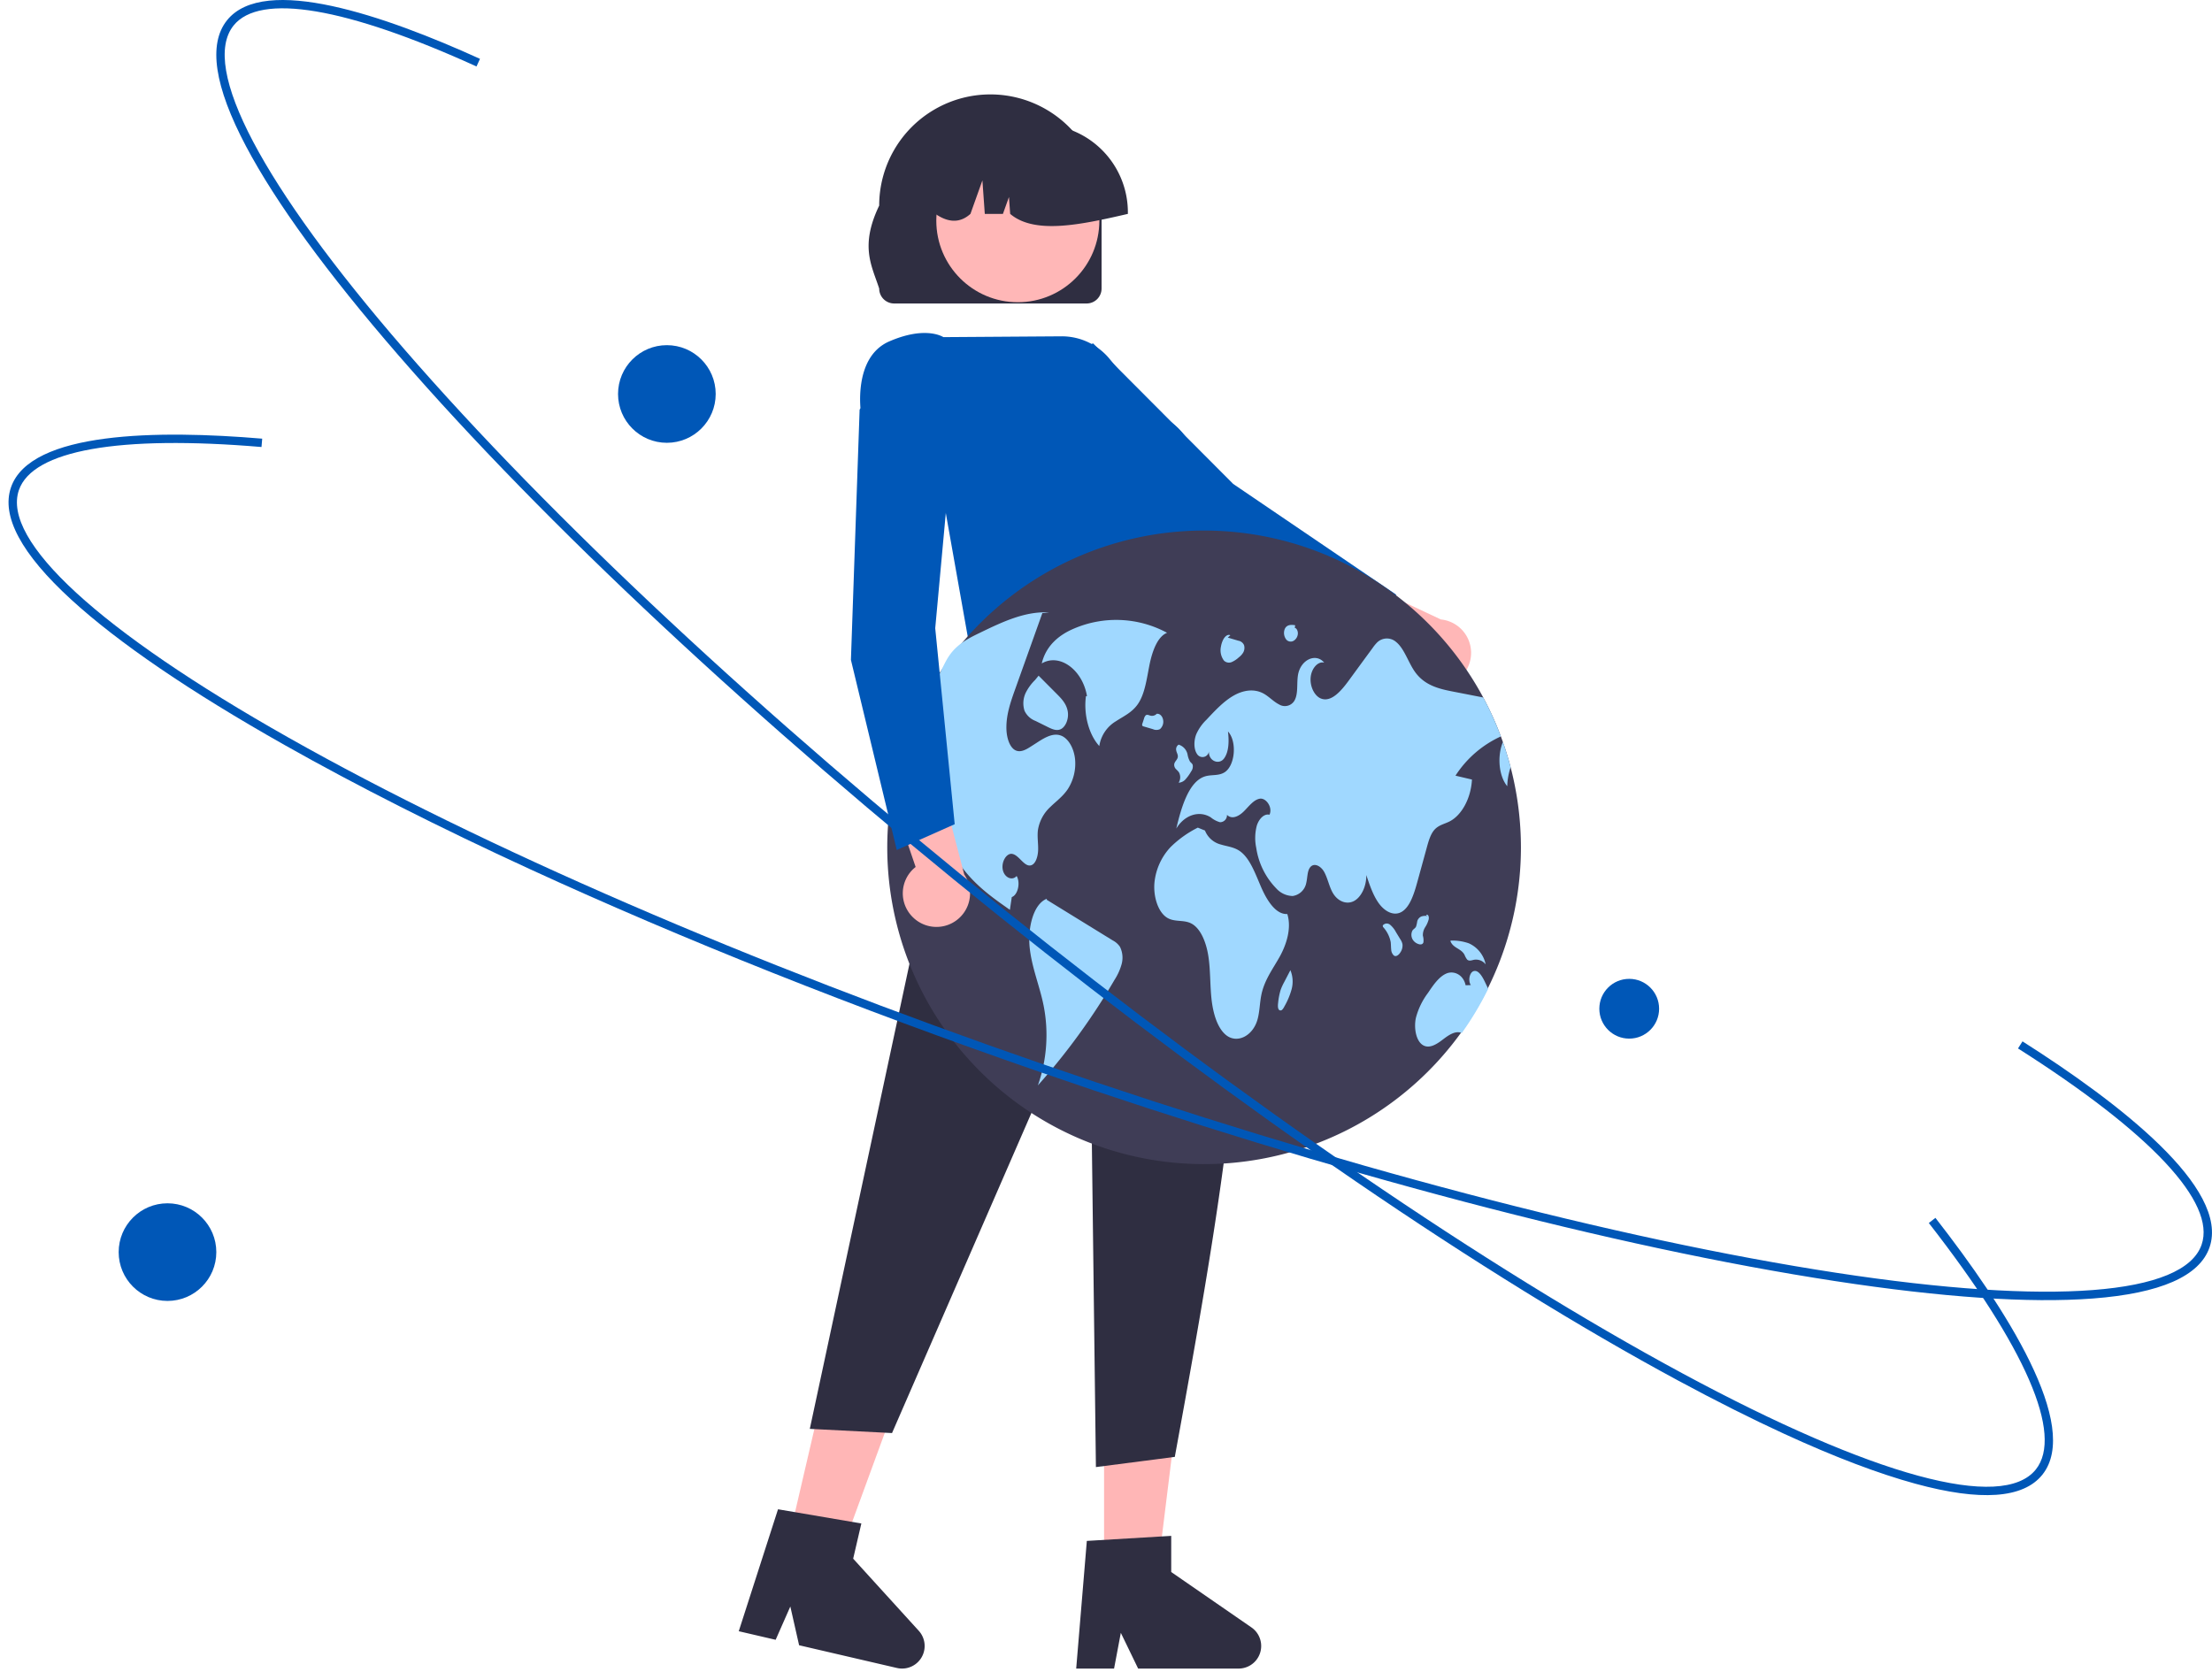 <svg xmlns="http://www.w3.org/2000/svg" width="792.086" height="598.836"><path data-name="Path 2996" d="M516.399 245.733a11.965 11.965 0 0 1-13.667-12.232l-39.678-15.247 17.965-12.851 34.924 16.45a12.026 12.026 0 0 1 .455 23.88Z" fill="#ffb7b7"/><path data-name="Path 2997" d="m493.726 234.794 6.195-21.852-.305-.208-58.03-39.42-50.163-50.333-29.221 11.675 1.919 9.249.125.113 66.695 59.738.062.03Z" fill="#0057b7"/><path fill="#ffb6b6" d="m434.278 284.709-89.809-12.589 7.905-55.107h66.118l15.786 67.696zM281.679 554.553l18.423 4.281 25.279-69.021-27.189-6.318-16.513 71.058z"/><path d="m264.538 584.213 13.211 3.07 5.257-11.925 3.141 13.877 35.04 8.142A8.087 8.087 0 0 0 329 584.06l-23.491-25.828 2.93-12.61-29.84-5.083Z" fill="#2f2e41"/><path fill="#ffb6b6" d="M395.352 564.819h18.913l9.001-72.952h-27.914v72.952z"/><path d="M385.37 597.59h13.563l2.42-12.806 6.201 12.805h35.974a8.087 8.087 0 0 0 4.595-14.74l-28.727-19.841v-12.946l-30.217 1.803ZM343.334 262.77l87.829-6.987c25.917 60.542 9.438 157.191-10.48 265.99l-28.25 3.653-2.19-174.828-70.818 162.642-29.442-1.505Z" fill="#2f2e41"/><path data-name="Path 3002" d="M394.458 103.344V73.63a39.816 39.816 0 1 0-79.632 0c-7.017 14.624-2.627 21.576 0 29.714a5.355 5.355 0 0 0 5.346 5.346h68.937a5.355 5.355 0 0 0 5.349-5.346Z" fill="#2f2e41"/><circle data-name="Ellipse 572" cx="364.468" cy="79.05" r="29.192" fill="#ffb7b7"/><path data-name="Path 3003" d="M403.877 76.007a31.531 31.531 0 0 0-31.496-31.496h-5.943a31.531 31.531 0 0 0-31.496 31.496v.594c4.451 3.043 8.676 3.488 12.56 0l4.283-11.994.856 11.994h6.492l2.164-6.05.433 6.05c8.768 7.468 25.348 3.89 42.147 0Z" fill="#2f2e41"/><path data-name="Path 3004" d="m347.446 233.12 74.325-2.829 4.154-48.623c3.204-8.9 3.256-16.548.154-22.713a22.736 22.736 0 0 0-12.551-10.849l-16.264-19.643a22.136 22.136 0 0 0-17.183-8.011l-42.26.289c-1.018-.613-7.196-3.753-19.382 1.527-13.216 5.728-10.147 25.628-10.114 25.828l.03.187.146.127 28.107 23.675Z" fill="#0057b7"/><path d="M544.626 303.695a113.455 113.455 0 1 1-7.183-39.952c.247.667.488 1.333.723 2.005v.007q1.57 4.435 2.767 9.036a114.226 114.226 0 0 1 3.693 28.904Z" fill="#3f3d56"/><path d="M417.91 226.632a38.323 38.323 0 0 0-33.644-1.376c-4.704 2.047-9.658 5.72-11.227 12.351 6.347-3.746 14.563 2.172 16.196 11.666l-.381.105c-.863 6.576 1.063 13.735 4.79 17.813a12.528 12.528 0 0 1 6.014-8.919c2.74-1.8 5.77-3.108 7.86-6.203 2.479-3.67 3.108-9.032 4.093-13.924s2.852-10.15 6.299-11.513Z" fill="#a0d8ff"/><path d="M382.383 282.59c-1.758 2.64-4.106 4.296-6.212 6.358a14.3 14.3 0 0 0-4.518 8.446c-.267 2.297.146 4.632.089 6.954-.057 2.323-.832 4.937-2.412 5.515-2.494.9-4.397-3.732-6.96-4.055-2.038-.254-3.872 2.95-3.281 5.73s3.363 4.01 4.955 2.195c1.44 2.418.426 6.803-1.738 7.545-.229 1.523-.457 3.04-.68 4.563-5.47-3.827-10.996-7.716-15.647-13.32a40.429 40.429 0 0 1-9.214-21.777c-.603-6.441.292-13.808-2.665-18.764-2.367-3.966-6.428-4.842-10.083-4.594-.667.044-1.34.12-2.005.203a112.97 112.97 0 0 1 8.179-18.72 8.013 8.013 0 0 0 2.05-1.275c3.4-2.887 4.911-8.732 7.671-12.774q.267-.39.552-.761c2.824-3.687 6.606-5.584 10.261-7.348 8.09-3.928 16.416-7.907 24.957-7.361l-2.43.235q-4.255 11.916-8.516 23.833-.647 1.828-1.307 3.662c-1.612 4.518-3.275 9.328-3.027 14.385.146 2.995 1.187 6.193 3.166 7.221 1.847.952 3.865-.215 5.648-1.37.755-.483 1.504-.965 2.259-1.453 2.71-1.745 5.71-3.535 8.573-2.367 2.62 1.066 4.556 4.626 4.924 8.465a16.923 16.923 0 0 1-2.589 10.629ZM398.498 336.83l-23.74-14.618.134-.346c-4.92 1.874-6.963 10.62-6.15 17.773s3.57 13.546 4.963 20.515a54.454 54.454 0 0 1-2.053 28.573 234.006 234.006 0 0 0 27.49-37.879 20.265 20.265 0 0 0 2.486-5.513 8.771 8.771 0 0 0-.582-6.239 6.945 6.945 0 0 0-2.548-2.267Z" fill="#a0d8ff"/><path d="M367.266 248.185a8.75 8.75 0 0 0-.4 6.364 7.054 7.054 0 0 0 3.94 3.65l4.373 2.167c1.454.721 3.022 1.45 4.505.856 1.789-.715 3.029-3.52 2.708-6.123-.341-2.77-2.088-4.675-3.702-6.298l-6.78-6.812-1.274 1.56a17.01 17.01 0 0 0-3.37 4.636ZM521.185 277.799l5.902 1.39c-.343 6.643-3.636 12.792-8.053 15.02-1.84.926-3.89 1.268-5.412 3-1.377 1.574-2.075 4.024-2.716 6.365l-3.37 12.26c-1.205 4.404-2.754 9.296-5.888 10.882-2.691 1.365-5.769-.304-7.837-3.103-2.069-2.798-3.332-6.56-4.556-10.229.076 3.998-1.783 7.92-4.417 9.31-2.64 1.389-5.85.133-7.614-2.97-1.27-2.228-1.796-5.166-3.04-7.425-1.244-2.259-3.852-3.553-5.21-1.434-.894 1.409-.78 3.566-1.224 5.356a5.816 5.816 0 0 1-4.861 4.677 8.105 8.105 0 0 1-5.819-2.66 26.358 26.358 0 0 1-7.227-14.575 17.388 17.388 0 0 1 .203-7.97c.78-2.468 2.665-4.372 4.537-3.902 1.23-2.602-1.2-6.054-3.389-5.75-2.195.305-3.915 2.66-5.717 4.468-1.796 1.808-4.309 3.122-6.117 1.326a2.481 2.481 0 0 1-2.324 2.63q-.098.005-.195.003a8.998 8.998 0 0 1-3.281-1.738c-4.144-2.583-9.404-.87-12.348 4.016 1.84-7.83 4.537-16.815 10.19-18.656 2.31-.755 4.83-.133 7.012-1.44 3.865-2.316 4.645-11.067 1.307-14.677.426 3.414.343 7.399-1.459 9.734s-5.584.812-5.356-2.64a2.313 2.313 0 0 1-4.302.914c-1.2-1.828-1.098-4.816-.247-7a16.486 16.486 0 0 1 3.7-5.253c3.013-3.23 6.072-6.498 9.562-8.529 3.496-2.03 7.532-2.716 11.035-.698 1.846 1.066 3.47 2.843 5.355 3.782a3.969 3.969 0 0 0 5.465-1.28q.032-.05.062-.103c1.403-2.462.743-6.117 1.263-9.195.933-5.438 6.371-7.982 9.385-4.39-2.252-.578-4.581 2.087-4.86 5.317-.286 3.23 1.345 6.491 3.528 7.468 3.667 1.625 7.259-2.462 10.032-6.244q4.34-5.94 8.693-11.872a14.345 14.345 0 0 1 1.555-1.891 5.002 5.002 0 0 1 6.834-.14c2.932 2.393 4.309 7.298 6.714 10.673 3.49 4.906 8.712 6.099 13.573 7.05q5.435 1.057 10.876 2.126a112.696 112.696 0 0 1 6.314 13.941 38.211 38.211 0 0 0-16.258 14.056ZM540.933 274.79a22.872 22.872 0 0 0-1.206 6.797c-3.11-3.795-3.604-10.908-1.56-15.832q1.57 4.435 2.766 9.036ZM532.9 354.148a113.768 113.768 0 0 1-9.456 15.82c-2.284-.978-4.74.767-6.878 2.405-2.234 1.713-4.918 3.382-7.209 1.82-2.341-1.598-3.096-6.072-2.354-9.62a25.632 25.632 0 0 1 4.391-9.035c1.904-2.843 3.94-5.794 6.587-6.898 2.652-1.104 6.06.457 6.834 4.226l1.878-.063c-1.053-1.447-.5-4.442.914-4.969 1.631-.615 3.046 1.625 4.01 3.605.432.894.87 1.795 1.282 2.71Z" fill="#a0d8ff"/><path d="M460.963 327.345c-4.038.254-7.236-4.716-9.36-9.605s-4.065-10.481-7.707-12.97c-2.082-1.422-4.455-1.617-6.713-2.306a8.311 8.311 0 0 1-5.7-5.019l-2.56-1.034a38.461 38.461 0 0 0-9.724 6.933 21.732 21.732 0 0 0-5.794 12.666c-.49 5.126 1.317 10.842 4.693 12.768 2.667 1.521 5.772.562 8.474 1.955 3.375 1.74 5.38 6.796 6.138 11.788s.566 10.18 1.11 15.227 2.038 10.302 5.133 12.889c3.874 3.237 9.558.547 11.296-5.346.853-2.89.823-6.153 1.46-9.153 1.124-5.285 4.154-9.205 6.557-13.54s4.295-10.222 2.697-15.253ZM421.069 275.419a10.773 10.773 0 0 1 1.051 1.116 3.667 3.667 0 0 1-.065 3.786 3.523 3.523 0 0 0 2.523-1.282 16.216 16.216 0 0 0 1.934-2.725 2.97 2.97 0 0 0 .57-2.376c-.19-.545-.64-.777-.957-1.186a8.059 8.059 0 0 1-.885-2.57 4.635 4.635 0 0 0-3.359-3.54l.202.039a1.92 1.92 0 0 0-.898 2.044c.122.792.63 1.45.58 2.257-.073 1.161-1.233 1.706-1.305 2.868a2.217 2.217 0 0 0 .609 1.569ZM414.152 255.684l.018-.004a3.241 3.241 0 0 0 .344-.367Z" fill="#a0d8ff"/><path d="M415.362 261.135a3.52 3.52 0 0 0 1.096-3.49c-.293-1.32-1.331-2.209-2.288-1.965a2.333 2.333 0 0 1-2.17.639c-.591-.152-1.241-.545-1.755-.099a2.657 2.657 0 0 0-.598 1.167l-.57 1.75a1.104 1.104 0 0 0-.067.663.562.562 0 0 0 .43.343l3.421 1.008a2.947 2.947 0 0 0 2.501-.016ZM501.434 336.392l-1.58-2.588a8.648 8.648 0 0 0-2.084-2.616 1.846 1.846 0 0 0-2.6.23l-.028.033.064.493a11.13 11.13 0 0 1 2.777 5.418c.12.882.078 1.795.184 2.68a3.126 3.126 0 0 0 .976 2.186c.83.555 1.804-.263 2.395-1.26a4.34 4.34 0 0 0 .672-2.763 4.844 4.844 0 0 0-.776-1.813ZM509.702 337.515a5.975 5.975 0 0 0-.193-2.409 5.288 5.288 0 0 1 .805-2.998 9.747 9.747 0 0 0 1.254-2.749 2.3 2.3 0 0 0-.06-1.346c-.175-.392-.597-.57-.84-.26l.519.333a4.723 4.723 0 0 0-2.105.102 2.605 2.605 0 0 0-1.595 1.799 11.13 11.13 0 0 1-.419 1.866c-.309.636-.908.847-1.284 1.405a3.36 3.36 0 0 0 .053 3.193 3.727 3.727 0 0 0 2.108 1.658c.633.227 1.467.24 1.757-.594ZM524.425 341.958a7.242 7.242 0 0 0 .912 1.674c.705.71 1.663.274 2.518.101a4.353 4.353 0 0 1 4.142 1.661 10.541 10.541 0 0 0-6.063-7.564 17.811 17.811 0 0 0-6.235-.975l-.362.093c.922 2.686 3.82 2.626 5.088 5.01ZM462.067 347.451l.005.012.106-.203Z" fill="#a0d8ff"/><path d="M459.833 351.774a19.844 19.844 0 0 0-1.253 2.753 23.963 23.963 0 0 0-.908 4.71c-.113.908-.148 2.067.42 2.51a.807.807 0 0 0 1.056-.144 4.173 4.173 0 0 0 .765-1.137 26.195 26.195 0 0 0 2.582-6.13 10.666 10.666 0 0 0-.423-6.873l-2.239 4.311ZM438.286 236.593a2.543 2.543 0 0 0 2.74.535 9.05 9.05 0 0 0 2.58-1.704 6.068 6.068 0 0 0 1.562-1.705 3.459 3.459 0 0 0 .32-2.634 2.676 2.676 0 0 0-2.04-1.614l-3.796-1.126.915-.825c-.941-.505-1.983.433-2.572 1.594a8.582 8.582 0 0 0-.781 2.404 6.17 6.17 0 0 0 1.072 5.075ZM460.629 229.092a2.09 2.09 0 0 0 2.849.232 3.185 3.185 0 0 0 1.26-2.27c.09-.995-.402-2.102-1.105-2.188l.16-.932c-1.354-.244-3.02-.293-3.746 1.351a3.86 3.86 0 0 0 .582 3.807Z" fill="#a0d8ff"/><path data-name="Path 3011" d="M327.247 328.837a11.965 11.965 0 0 1 .63-18.33l-13.726-40.229 21.384 5.555 9.746 37.349a12.026 12.026 0 0 1-18.04 15.656Z" fill="#ffb7b7"/><path data-name="Path 3012" d="m321.115 304.423 20.748-9.246-6.97-70.177 6.491-70.764-27.701-14.95-5.87 7.4v.169l-3.109 89.482.017.068Z" fill="#0057b7"/><path d="M638.954 513.546q-17.597-8.092-37.962-19.069c-70.22-37.855-156.569-96.91-243.14-166.284C271.28 258.82 194.828 187.413 142.58 127.13 117.13 97.764 98.797 72.615 88.092 52.38 76.758 30.96 74.472 15.78 81.297 7.263c13.296-16.59 56.596-1.647 90.578 13.811l-1.242 2.731C123.966 2.576 93.071-2.632 83.64 9.14 71.624 24.13 93.935 66.42 144.849 125.165c52.132 60.15 128.444 131.423 214.878 200.688 86.435 69.263 172.624 128.21 242.689 165.984 68.424 36.889 114.561 49.448 126.575 34.456 9.975-12.448-3.631-43.799-38.31-88.279l2.365-1.844c25.199 32.32 52.296 74.516 38.286 92-6.824 8.516-22.138 9.592-45.514 3.199-13.326-3.645-29.008-9.612-46.864-17.823Z" fill="#0057b7"/><path d="M189.725 311.265c-32.343-14.873-61.901-29.81-87.79-44.428C68.097 247.73 42.38 230.201 25.5 214.741 7.628 198.372.374 184.842 3.94 174.528c6.948-20.093 52.752-20.566 89.953-17.425l-.253 2.99c-51.086-4.315-81.935 1.16-86.864 15.416-6.279 18.157 28.943 50.492 96.635 88.715 69.312 39.14 165.134 80.629 269.816 116.824 104.68 36.197 205.664 62.76 284.348 74.795 76.843 11.754 124.517 8.082 130.795-10.075 5.212-15.075-18.137-40.031-65.745-70.274l1.609-2.532c34.593 21.974 74.292 52.613 66.97 73.787-3.565 10.314-17.627 16.473-41.793 18.306-22.825 1.732-53.876-.37-92.29-6.246-78.857-12.062-180.028-38.672-284.875-74.925-65.773-22.744-128.079-47.584-182.52-72.62Z" fill="#0057b7"/><circle cx="238.796" cy="141.102" r="17.483" fill="#0057b7"/><circle cx="583.401" cy="361.273" r="10.702" fill="#0057b7"/><circle cx="59.977" cy="448.437" r="17.483" fill="#0057b7"/></svg>